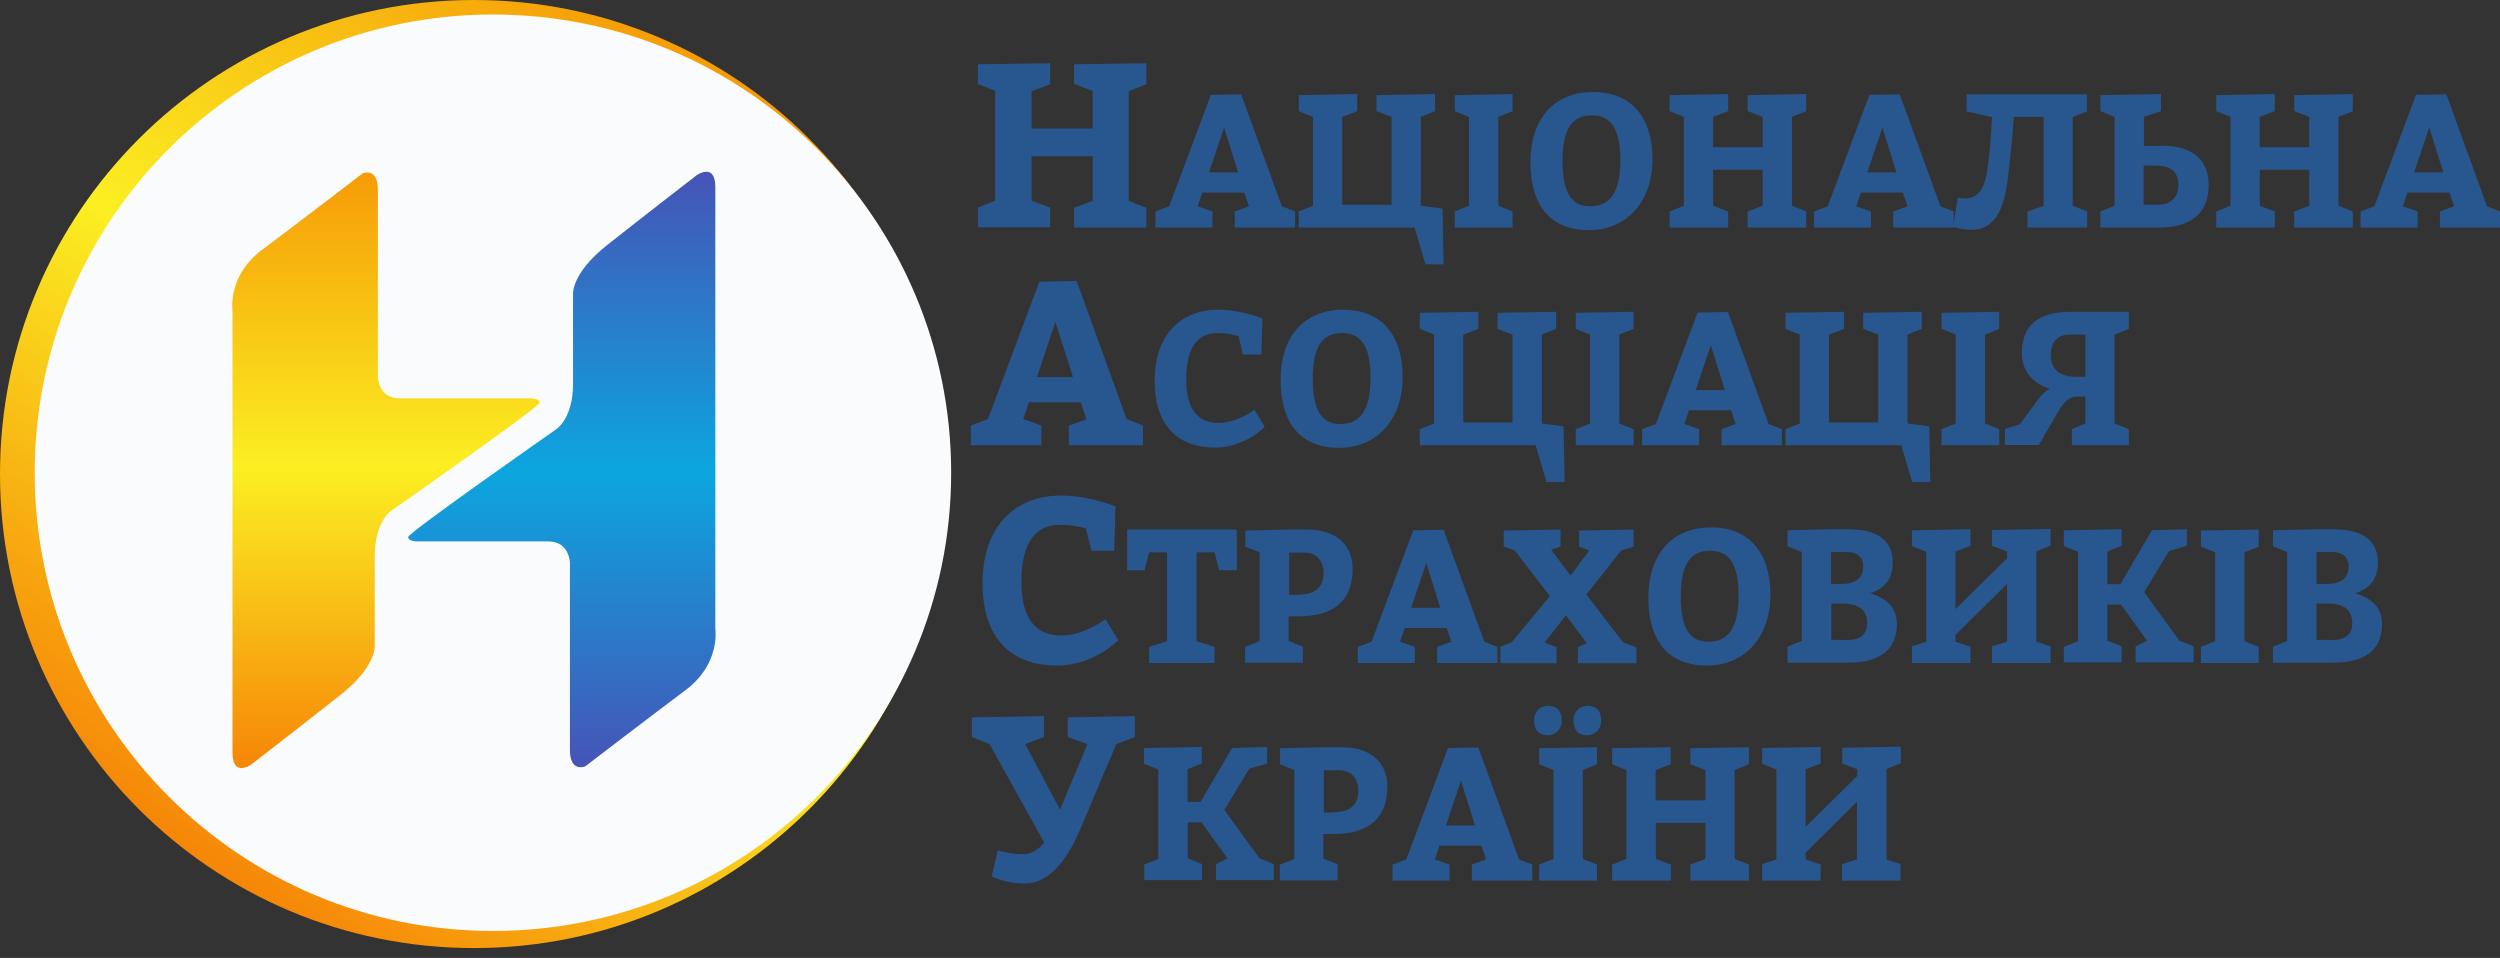 <svg width="107" height="41" viewBox="0 0 107 41" fill="none" xmlns="http://www.w3.org/2000/svg">
<rect x="0" y="0" width="107" height="41" fill="#333333" stroke="none"/>
<g clip-path="url(#clip0_6938_89395)">
<path d="M41.852 8.885L42.596 8.586V3.893L41.852 3.594V2.751L44.947 2.707V3.605L44.149 3.905V5.502H46.767V3.893L45.968 3.594V2.751L49.063 2.707V3.605L48.309 3.905V8.597L49.063 8.896V9.739H45.968V8.896L46.767 8.597V6.689H44.149V8.586L44.947 8.885V9.728H41.852V8.885Z" fill="#28568E"/>
<path d="M55.419 9.739H52.846V9.051L53.456 8.83L53.256 8.242H51.459L51.259 8.83L51.892 9.051V9.739H49.451V9.051L50.039 8.83L51.825 4.06L53.123 4.038L54.864 8.83L55.43 9.051V9.739H55.419ZM52.391 5.457L51.747 7.376H52.99L52.391 5.457Z" fill="#28568E"/>
<path d="M61.01 11.314L60.544 9.739H55.585V9.051L56.196 8.807V5.003L55.585 4.758V4.071L58.092 4.026V4.758L57.449 5.003V8.763H59.557V5.003L58.913 4.758V4.071L61.42 4.026V4.758L60.81 5.003V8.807L61.742 8.929L61.786 11.314H61.01Z" fill="#28568E"/>
<path d="M62.263 9.051L62.873 8.807V5.003L62.263 4.758V4.071L64.737 4.026V4.758L64.127 5.003V8.807L64.737 9.051V9.739H62.263V9.051Z" fill="#28568E"/>
<path d="M70.727 6.811C70.727 8.63 69.628 9.85 68.009 9.85C66.389 9.85 65.502 8.841 65.502 6.933C65.502 5.07 66.534 3.938 68.175 3.938C69.795 3.927 70.727 5.003 70.727 6.811ZM66.877 6.889C66.877 8.22 67.243 8.83 68.053 8.83C68.863 8.83 69.351 8.309 69.351 6.844C69.351 5.513 68.941 4.936 68.142 4.936C67.321 4.948 66.877 5.447 66.877 6.889Z" fill="#28568E"/>
<path d="M71.459 9.051L72.069 8.807V5.003L71.459 4.758V4.071L73.966 4.026V4.758L73.323 5.003V6.3H75.441V5.003L74.798 4.758V4.071L77.305 4.026V4.758L76.695 5.003V8.807L77.305 9.051V9.739H74.798V9.051L75.441 8.807V7.265H73.323V8.807L73.966 9.051V9.739H71.459V9.051Z" fill="#28568E"/>
<path d="M83.606 9.739H81.032V9.051L81.642 8.83L81.442 8.242H79.645L79.446 8.83L80.078 9.051V9.739H77.638V9.051L78.226 8.83L80.011 4.06L81.309 4.038L83.051 8.83L83.617 9.051V9.739H83.606ZM80.566 5.457L79.923 7.376H81.165L80.566 5.457Z" fill="#28568E"/>
<path d="M88.719 8.807L89.329 9.051V9.739H86.778V9.051L87.466 8.807V5.003H86.19C86.146 5.779 86.057 6.533 85.968 7.354C85.835 8.73 85.502 9.839 84.36 9.839C84.116 9.839 83.838 9.784 83.594 9.706L83.794 8.452C83.872 8.475 84.016 8.497 84.093 8.497C84.604 8.497 84.914 8.153 85.036 7.388C85.169 6.578 85.214 5.824 85.258 5.014L84.171 4.77V4.038H89.318V4.77L88.708 5.014V8.807H88.719Z" fill="#28568E"/>
<path d="M92.546 6.234C93.678 6.234 94.532 6.722 94.532 7.92C94.532 9.162 93.722 9.739 92.413 9.739H89.895V9.051L90.505 8.807V5.003L89.895 4.758V4.071L92.491 4.026V4.758L91.759 5.003V6.245H92.546V6.234ZM92.369 8.763C92.934 8.763 93.234 8.419 93.234 7.92C93.234 7.332 92.89 7.088 92.247 7.088H91.748V8.763H92.369Z" fill="#28568E"/>
<path d="M94.853 9.051L95.464 8.807V5.003L94.853 4.758V4.071L97.361 4.026V4.758L96.717 5.003V6.3H98.836V5.003L98.192 4.758V4.071L100.699 4.026V4.758L100.089 5.003V8.807L100.699 9.051V9.739H98.192V9.051L98.836 8.807V7.265H96.717V8.807L97.361 9.051V9.739H94.853V9.051Z" fill="#28568E"/>
<path d="M107 9.739H104.427V9.051L105.037 8.83L104.837 8.242H103.04L102.84 8.83L103.473 9.051V9.739H101.032V9.051L101.62 8.83L103.406 4.06L104.704 4.038L106.445 8.83L107.011 9.051V9.739H107ZM103.972 5.457L103.328 7.376H104.571L103.972 5.457Z" fill="#28568E"/>
<path d="M48.919 19.057H45.746V18.214L46.501 17.948L46.257 17.216H44.038L43.794 17.937L44.57 18.214V19.057H41.553V18.214L42.285 17.937L44.482 12.058L46.079 12.024L48.22 17.937L48.919 18.214V19.057ZM45.169 13.777L44.382 16.14H45.924L45.169 13.777Z" fill="#28568E"/>
<path d="M53.012 14.387C53.012 14.387 52.635 14.254 52.102 14.254C51.248 14.254 50.771 14.886 50.771 16.24C50.771 17.549 51.293 18.103 52.147 18.103C52.956 18.103 53.689 17.538 53.689 17.538L54.132 18.27C54.132 18.27 53.278 19.157 52.014 19.157C50.372 19.157 49.418 18.17 49.418 16.295C49.418 14.387 50.483 13.256 52.147 13.256C53.123 13.256 54.032 13.633 54.032 13.633L53.988 15.175H53.19L53.012 14.387Z" fill="#28568E"/>
<path d="M60.034 16.129C60.034 17.948 58.936 19.168 57.316 19.168C55.697 19.168 54.809 18.159 54.809 16.251C54.809 14.387 55.841 13.256 57.482 13.256C59.102 13.245 60.034 14.321 60.034 16.129ZM56.185 16.207C56.185 17.538 56.551 18.148 57.36 18.148C58.17 18.148 58.658 17.627 58.658 16.162C58.658 14.831 58.259 14.254 57.438 14.254C56.639 14.265 56.185 14.764 56.185 16.207Z" fill="#28568E"/>
<path d="M66.19 20.632L65.724 19.057H60.766V18.369L61.376 18.125V14.32L60.766 14.076V13.389L63.273 13.344V14.076L62.629 14.32V18.081H64.737V14.32L64.093 14.076V13.389L66.6 13.344V14.076L65.99 14.32V18.125L66.922 18.247L66.966 20.632H66.19Z" fill="#28568E"/>
<path d="M67.443 18.369L68.053 18.125V14.32L67.443 14.076V13.389L69.917 13.344V14.076L69.307 14.32V18.125L69.917 18.369V19.057H67.443V18.369Z" fill="#28568E"/>
<path d="M76.251 19.057H73.678V18.369L74.288 18.148L74.088 17.56H72.291L72.091 18.148L72.724 18.369V19.057H70.283V18.369L70.871 18.148L72.657 13.378L73.955 13.355L75.696 18.148L76.262 18.369V19.057H76.251ZM73.223 14.775L72.579 16.694H73.822L73.223 14.775Z" fill="#28568E"/>
<path d="M81.842 20.632L81.376 19.057H76.418V18.369L77.028 18.125V14.32L76.418 14.076V13.389L78.924 13.344V14.076L78.281 14.32V18.081H80.389V14.32L79.745 14.076V13.389L82.252 13.344V14.076L81.642 14.32V18.125L82.574 18.247L82.618 20.632H81.842Z" fill="#28568E"/>
<path d="M83.095 18.369L83.705 18.125V14.32L83.095 14.076V13.389L85.569 13.344V14.076L84.959 14.32V18.125L85.569 18.369V19.057H83.095V18.369Z" fill="#28568E"/>
<path d="M89.252 18.125V16.971H88.886C88.564 16.971 88.331 17.193 88.031 17.715L87.266 19.046H85.813V18.358L86.445 18.159L87.022 17.382C87.322 16.971 87.455 16.772 87.732 16.639C87.155 16.472 86.534 16.006 86.534 15.119C86.534 13.866 87.299 13.344 88.642 13.344H91.115V14.076L90.505 14.32V18.125L91.115 18.369V19.057H88.675V18.369L89.252 18.125ZM88.586 14.32C88.065 14.32 87.776 14.642 87.776 15.175C87.776 15.818 88.142 16.128 88.908 16.128H89.252V14.32H88.586Z" fill="#28568E"/>
<path d="M46.478 22.618C46.478 22.618 46.012 22.463 45.358 22.463C44.315 22.463 43.716 23.239 43.716 24.903C43.716 26.523 44.371 27.2 45.413 27.2C46.412 27.2 47.31 26.501 47.31 26.501L47.865 27.399C47.865 27.399 46.811 28.486 45.247 28.486C43.217 28.486 42.052 27.266 42.052 24.948C42.052 22.607 43.372 21.209 45.413 21.209C46.622 21.209 47.743 21.675 47.743 21.675L47.687 23.572H46.711L46.478 22.618Z" fill="#28568E"/>
<path d="M49.95 23.639H49.185L48.985 24.404H48.242V22.663H52.934V24.404H52.18L51.98 23.639H51.215V27.444L51.98 27.688V28.375H49.185V27.688L49.95 27.444V23.639Z" fill="#28568E"/>
<path d="M53.3 27.688L53.91 27.444V23.639L53.3 23.395V22.707L55.164 22.663H55.929C57.172 22.663 57.892 23.306 57.892 24.36C57.892 25.724 57.061 26.379 55.585 26.379H55.153V27.433L55.763 27.677V28.364H53.289V27.688H53.3ZM55.596 25.447C56.273 25.447 56.65 25.136 56.65 24.537C56.65 24.016 56.362 23.65 55.818 23.65H55.175V25.458H55.596V25.447Z" fill="#28568E"/>
<path d="M64.082 28.375H61.509V27.688L62.119 27.466L61.919 26.878H60.122L59.922 27.466L60.555 27.688V28.375H58.114V27.688L58.702 27.466L60.488 22.696L61.786 22.674L63.528 27.466L64.093 27.688V28.375H64.082ZM61.043 24.094L60.399 26.013H61.642L61.043 24.094Z" fill="#28568E"/>
<path d="M64.204 27.688L64.703 27.488L66.334 25.513L64.825 23.55L64.359 23.395V22.707L66.789 22.663V23.395L66.389 23.528L67.221 24.637L68.02 23.561L67.587 23.395V22.707L69.917 22.663V23.395L69.384 23.561L67.898 25.447L69.473 27.499L70.039 27.699V28.386H67.532V27.699L67.909 27.532L67.022 26.334L66.112 27.499L66.622 27.699V28.386H64.215V27.688H64.204Z" fill="#28568E"/>
<path d="M75.774 25.447C75.774 27.266 74.676 28.486 73.056 28.486C71.437 28.486 70.549 27.477 70.549 25.569C70.549 23.705 71.581 22.574 73.223 22.574C74.842 22.563 75.774 23.639 75.774 25.447ZM71.936 25.524C71.936 26.856 72.302 27.466 73.112 27.466C73.921 27.466 74.41 26.944 74.41 25.48C74.41 24.149 74.01 23.572 73.201 23.572C72.391 23.572 71.936 24.082 71.936 25.524Z" fill="#28568E"/>
<path d="M79.224 22.662C80.278 22.662 81.01 23.106 81.01 24.06C81.01 24.77 80.677 25.191 80.034 25.391C80.799 25.613 81.188 26.067 81.188 26.689C81.188 27.875 80.389 28.364 79.08 28.364H76.506V27.676L77.116 27.432V23.627L76.506 23.383V22.695L78.37 22.651H79.224V22.662ZM78.836 24.991C79.424 24.991 79.745 24.736 79.745 24.237C79.745 23.816 79.446 23.627 79.058 23.627H78.37V24.991H78.836ZM79.047 27.398C79.612 27.398 79.912 27.143 79.912 26.689C79.912 26.101 79.568 25.834 78.847 25.834H78.381V27.387H79.047V27.398Z" fill="#28568E"/>
<path d="M87.155 27.465L87.765 27.665V28.375H85.258V27.665L85.902 27.465V24.992L83.694 27.177V27.465L84.338 27.687V28.375H81.831V27.665L82.441 27.465V23.616L81.831 23.372V22.696L84.338 22.651V23.361L83.694 23.605V26.068L85.902 23.894V23.605L85.258 23.361V22.684L87.765 22.64V23.35L87.155 23.594V27.465Z" fill="#28568E"/>
<path d="M88.331 27.687L88.941 27.443V23.616L88.331 23.372V22.695L90.805 22.651V23.361L90.195 23.605V25.003H90.749L92.103 22.695L93.6 22.651V23.361L92.835 23.583L91.77 25.346L93.278 27.421L93.888 27.665V28.352H91.404V27.665L91.892 27.421L90.782 25.879H90.195V27.421L90.805 27.665V28.352H88.331V27.687Z" fill="#28568E"/>
<path d="M94.199 27.688L94.809 27.444V23.639L94.199 23.395V22.707L96.673 22.663V23.395L96.063 23.639V27.444L96.673 27.688V28.375H94.199V27.688Z" fill="#28568E"/>
<path d="M99.989 22.662C101.043 22.662 101.775 23.106 101.775 24.06C101.775 24.77 101.442 25.191 100.799 25.391C101.564 25.613 101.953 26.067 101.953 26.689C101.953 27.875 101.154 28.364 99.845 28.364H97.283V27.676L97.893 27.432V23.627L97.283 23.383V22.695L99.146 22.651H99.989V22.662ZM99.612 24.991C100.2 24.991 100.522 24.736 100.522 24.237C100.522 23.816 100.222 23.627 99.834 23.627H99.146V24.991H99.612ZM99.812 27.398C100.378 27.398 100.677 27.143 100.677 26.689C100.677 26.101 100.333 25.834 99.612 25.834H99.146V27.387H99.812V27.398Z" fill="#28568E"/>
<path d="M48.575 31.547L47.776 31.847L46.234 35.496C45.635 36.894 44.87 37.815 43.849 37.815C43.206 37.815 42.695 37.626 42.44 37.515L42.706 36.395C42.95 36.462 43.35 36.561 43.749 36.561C44.115 36.561 44.426 36.395 44.692 36.062L42.352 31.847L41.597 31.547V30.704L44.681 30.649V31.547L43.882 31.847L45.369 34.653L46.544 31.847L45.702 31.547V30.704L48.575 30.649V31.547Z" fill="#28568E"/>
<path d="M48.963 37.005L49.573 36.761V32.934L48.963 32.69V32.014L51.437 31.969V32.679L50.827 32.923V34.321H51.381L52.734 32.014L54.232 31.969V32.679L53.467 32.901L52.402 34.665L53.91 36.739L54.52 36.983V37.671H52.047V36.983L52.535 36.739L51.425 35.197H50.838V36.739L51.448 36.983V37.671H48.974V37.005H48.963Z" fill="#28568E"/>
<path d="M54.787 37.005L55.397 36.761V32.956L54.787 32.712V32.024L56.651 31.98H57.416C58.658 31.98 59.379 32.623 59.379 33.677C59.379 35.042 58.547 35.696 57.072 35.696H56.639V36.75L57.249 36.994V37.682H54.776V37.005H54.787ZM57.083 34.764C57.76 34.764 58.137 34.454 58.137 33.855C58.137 33.333 57.849 32.967 57.305 32.967H56.662V34.775H57.083V34.764Z" fill="#28568E"/>
<path d="M65.569 37.693H62.995V37.005L63.605 36.783L63.406 36.195H61.609L61.409 36.783L62.041 37.005V37.693H59.601V37.005L60.189 36.783L61.975 32.013L63.273 31.991L65.014 36.783L65.58 37.005V37.693H65.569ZM62.529 33.411L61.886 35.33H63.129L62.529 33.411Z" fill="#28568E"/>
<path d="M66.256 30.205C66.633 30.205 66.844 30.438 66.844 30.837C66.844 31.237 66.556 31.47 66.245 31.47C65.868 31.47 65.657 31.248 65.657 30.837C65.657 30.438 65.946 30.205 66.256 30.205ZM65.879 37.005L66.489 36.761V32.956L65.879 32.712V32.024L68.353 31.98V32.712L67.743 32.956V36.761L68.353 37.005V37.693H65.879V37.005ZM67.942 30.205C68.331 30.205 68.53 30.438 68.53 30.837C68.53 31.237 68.242 31.47 67.931 31.47C67.554 31.47 67.343 31.248 67.343 30.837C67.343 30.438 67.632 30.205 67.942 30.205Z" fill="#28568E"/>
<path d="M68.997 37.005L69.607 36.761V32.956L68.997 32.712V32.024L71.504 31.98V32.712L70.86 32.956V34.254H72.99V32.956L72.347 32.712V32.024L74.853 31.98V32.712L74.243 32.956V36.761L74.853 37.005V37.693H72.347V37.005L72.99 36.761V35.219H70.871V36.761L71.515 37.005V37.693H68.997V37.005Z" fill="#28568E"/>
<path d="M80.732 36.783L81.342 36.983V37.693H78.835V36.983L79.479 36.783V34.31L77.282 36.495V36.783L77.926 37.005V37.693H75.419V36.983L76.029 36.783V32.934L75.419 32.69V32.014L77.926 31.969V32.679L77.282 32.923V35.386L79.49 33.212V32.923L78.847 32.679V32.002L81.353 31.958V32.668L80.743 32.912V36.783H80.732Z" fill="#28568E"/>
<path d="M20.288 40.577C31.494 40.577 40.577 31.494 40.577 20.288C40.577 9.083 31.494 0 20.288 0C9.083 0 0 9.083 0 20.288C0 31.494 9.083 40.577 20.288 40.577Z" fill="url(#paint0_linear_6938_89395)"/>
<path d="M21.098 39.845C31.93 39.845 40.71 31.064 40.71 20.233C40.71 9.402 31.93 0.621 21.098 0.621C10.267 0.621 1.486 9.402 1.486 20.233C1.486 31.064 10.267 39.845 21.098 39.845Z" fill="#FAFBFC"/>
<path d="M9.95 13.311C9.95 13.311 9.717 11.814 11.215 10.694C12.712 9.573 15.519 7.421 15.519 7.421C15.519 7.421 16.173 7.144 16.173 8.12C16.173 9.096 16.173 16.118 16.173 16.118C16.173 16.118 16.173 17.05 17.105 17.05C18.037 17.05 22.718 17.05 22.718 17.05C22.718 17.05 23.095 17.05 23.095 17.238C23.095 17.427 16.739 21.864 16.739 21.864C16.739 21.864 16.04 22.33 16.04 23.783C16.04 25.236 16.04 27.621 16.04 27.621C16.04 27.621 16.129 28.508 14.587 29.729C13.045 30.949 10.749 32.724 10.749 32.724C10.749 32.724 9.95 33.289 9.95 32.213C9.95 31.137 9.95 13.311 9.95 13.311Z" fill="url(#paint1_linear_6938_89395)"/>
<path d="M30.616 26.911C30.616 26.911 30.849 28.408 29.352 29.529C27.854 30.649 25.047 32.801 25.047 32.801C25.047 32.801 24.393 33.078 24.393 32.102C24.393 31.126 24.393 24.105 24.393 24.105C24.393 24.105 24.393 23.173 23.461 23.173C22.529 23.173 17.848 23.173 17.848 23.173C17.848 23.173 17.471 23.173 17.471 22.984C17.471 22.796 23.827 18.358 23.827 18.358C23.827 18.358 24.526 17.893 24.526 16.439C24.526 14.986 24.526 12.601 24.526 12.601C24.526 12.601 24.437 11.714 25.979 10.494C27.521 9.274 29.817 7.499 29.817 7.499C29.817 7.499 30.616 6.933 30.616 8.009C30.616 9.085 30.616 26.911 30.616 26.911Z" fill="url(#paint2_linear_6938_89395)"/>
</g>
<defs>
<linearGradient id="paint0_linear_6938_89395" x1="8.664" y1="36.926" x2="31.921" y2="3.66" gradientUnits="userSpaceOnUse">
<stop stop-color="#F68607"/>
<stop offset="0.505" stop-color="#FBEF22"/>
<stop offset="0.995" stop-color="#F69C07"/>
</linearGradient>
<linearGradient id="paint1_linear_6938_89395" x1="16.512" y1="32.858" x2="16.512" y2="7.383" gradientUnits="userSpaceOnUse">
<stop stop-color="#F68607"/>
<stop offset="0.505" stop-color="#FBEF22"/>
<stop offset="0.995" stop-color="#F69C07"/>
</linearGradient>
<linearGradient id="paint2_linear_6938_89395" x1="24.052" y1="32.842" x2="24.052" y2="7.368" gradientUnits="userSpaceOnUse">
<stop stop-color="#4654B6"/>
<stop offset="0.495" stop-color="#0CA6DF"/>
<stop offset="1" stop-color="#4654B6"/>
</linearGradient>
<clipPath id="clip0_6938_89395">
<rect width="107" height="40.588" fill="white"/>
</clipPath>
</defs>
</svg>
